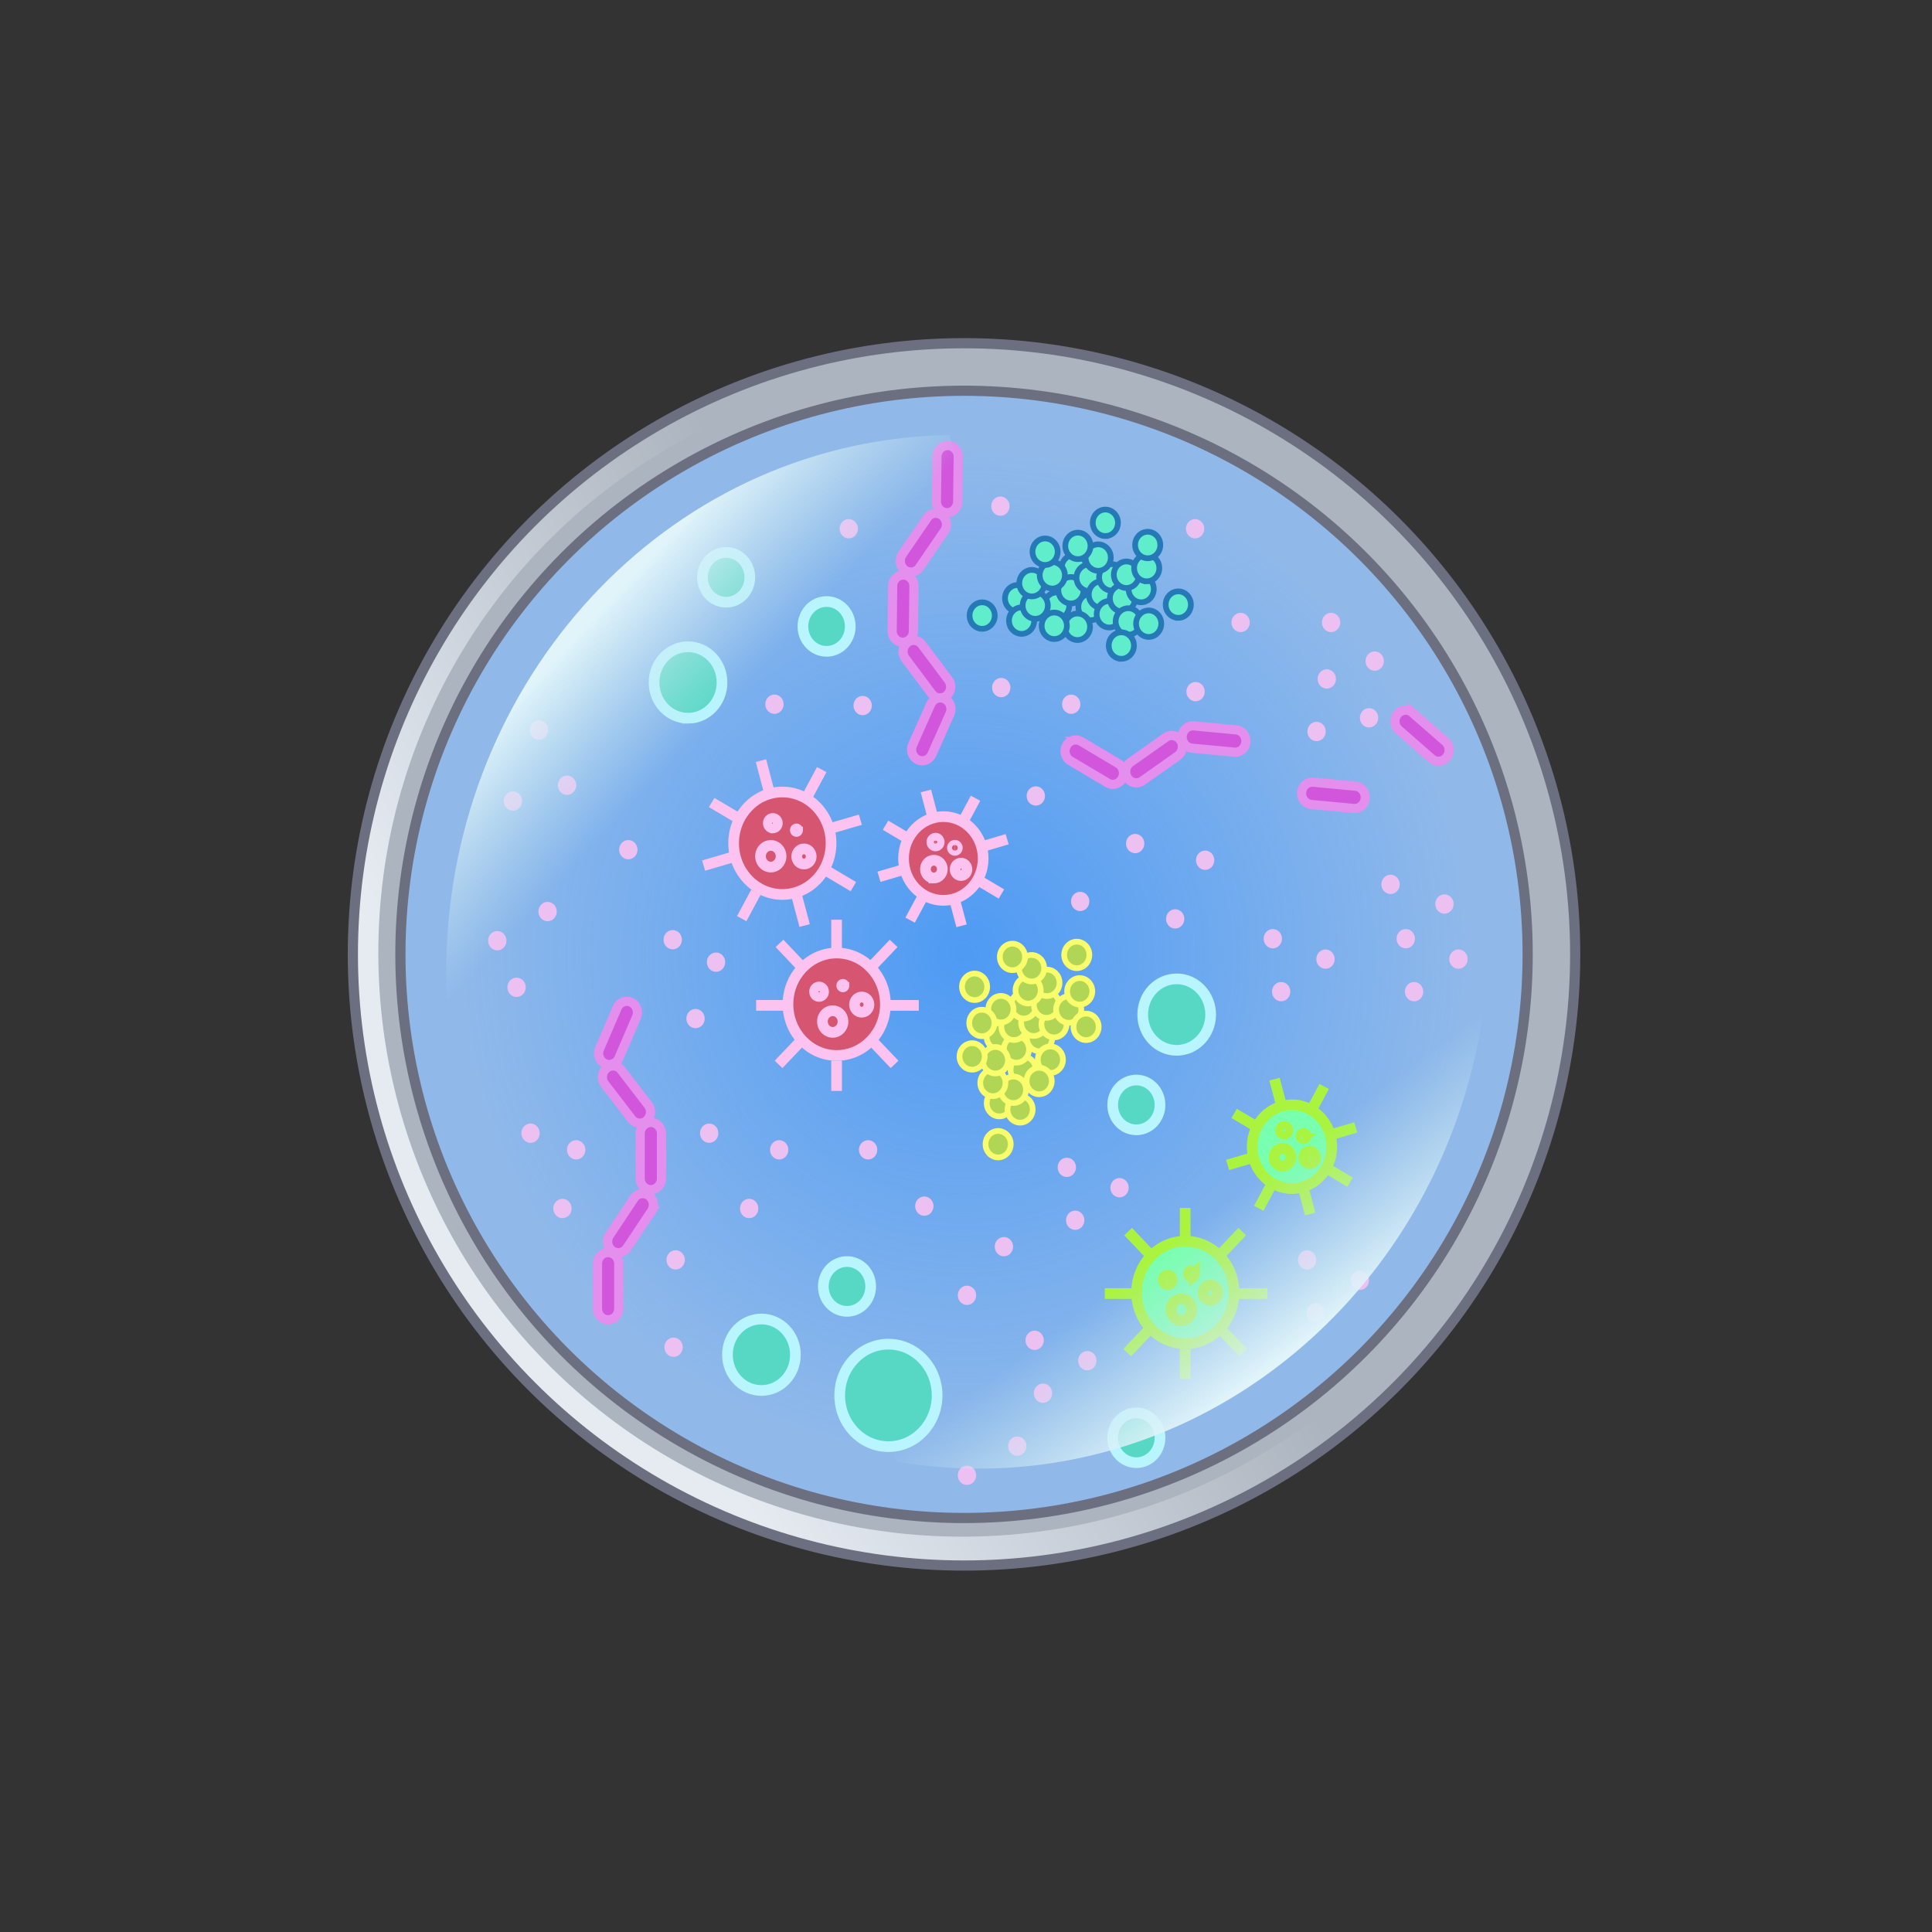 <svg xmlns="http://www.w3.org/2000/svg" width="200" height="200" fill="none"><rect width="100%" height="100%" fill="#333333" stroke="none"/><circle cx="99.796" cy="98.796" r="63.268" fill="url(#a)" stroke="#6B6F7F" stroke-width="1.054"/><circle cx="99.62" cy="98.62" r="60.456" fill="#ACB4BF"/><circle cx="99.796" cy="98.796" r="58.347" fill="#90B9EA" stroke="#6B6F7F" stroke-width="1.054"/><circle cx="99.796" cy="98.796" r="52.196" fill="url(#b)"/><path fill="#D156DB" stroke="#E48EED" stroke-miterlimit="10" stroke-width=".953" d="M64.056 130.827c0-.641-.494-1.16-1.103-1.16s-1.102.519-1.102 1.16v4.638c0 .64.493 1.159 1.102 1.159.609 0 1.103-.519 1.103-1.159v-4.638zm3.381-5.44c.35-.525.228-1.248-.271-1.615a1.07 1.07 0 0 0-1.535.285l-2.529 3.801c-.349.525-.227 1.248.272 1.615a1.069 1.069 0 0 0 1.535-.286l2.528-3.8zm1.038-8.032c0-.641-.494-1.16-1.102-1.16-.61 0-1.103.519-1.103 1.16v4.638c0 .641.494 1.16 1.103 1.16.608 0 1.102-.519 1.102-1.16v-4.638zm-4.153-6.579a1.066 1.066 0 0 0-1.55-.173 1.201 1.201 0 0 0-.165 1.631l2.773 3.606a1.066 1.066 0 0 0 1.55.173 1.201 1.201 0 0 0 .165-1.631l-2.773-3.606zm1.572-5.484c.251-.583.005-1.27-.55-1.534-.554-.264-1.208-.005-1.458.578l-1.818 4.226c-.251.584-.005 1.271.55 1.535s1.208.005 1.459-.579l1.817-4.226zm31.042-53.391c-.008.64.48 1.167 1.088 1.175.609.008 1.109-.504 1.117-1.144l.058-4.638c.008-.64-.48-1.166-1.088-1.175-.61-.008-1.11.504-1.117 1.145l-.058 4.637zm-3.529 5.481c-.356.52-.243 1.245.25 1.619a1.068 1.068 0 0 0 1.54-.265l2.575-3.765c.355-.52.243-1.244-.251-1.618a1.068 1.068 0 0 0-1.54.264l-2.574 3.765zm-1.054 7.926c-.008.64.479 1.166 1.088 1.174.608.009 1.108-.504 1.116-1.144l.058-4.638c.008-.64-.479-1.166-1.088-1.175-.609-.008-1.109.504-1.117 1.145l-.057 4.638zm4.092 6.506c.377.503 1.07.59 1.549.194a1.2 1.2 0 0 0 .184-1.629l-2.728-3.644a1.066 1.066 0 0 0-1.548-.194 1.2 1.2 0 0 0-.184 1.628l2.727 3.645z"/><path fill="#D156DB" stroke="#E48EED" stroke-miterlimit="10" stroke-width=".953" d="M94.473 77.11c-.258.58-.02 1.27.53 1.541.552.272 1.209.021 1.467-.559l1.87-4.2c.257-.58.02-1.271-.532-1.542-.552-.272-1.208-.022-1.466.558l-1.87 4.201zm41.467 3.862c-.606-.057-1.142.413-1.196 1.051-.055.638.393 1.202 1 1.258l4.392.414c.607.057 1.142-.414 1.196-1.052.055-.638-.393-1.201-1-1.258l-4.392-.413z"/><path fill="#D156DB" stroke="#E48EED" stroke-miterlimit="10" stroke-width=".954" d="M146.22 73.783a1.066 1.066 0 0 0-1.554.15 1.202 1.202 0 0 0 .143 1.636l3.396 2.968c.468.41 1.164.343 1.554-.15a1.202 1.202 0 0 0-.143-1.636l-3.396-2.968z"/><path fill="#D156DB" stroke="#E48EED" stroke-miterlimit="10" stroke-width=".953" d="M123.577 75.141c-.606-.057-1.142.414-1.196 1.052-.054.638.393 1.201 1 1.258l4.392.414c.607.057 1.142-.414 1.197-1.052.054-.638-.394-1.201-1-1.258l-4.393-.414zm-6.557 3.776c-.505.356-.64 1.077-.301 1.609a1.07 1.07 0 0 0 1.53.317l3.662-2.584c.506-.356.641-1.077.302-1.609-.34-.532-1.024-.674-1.53-.317l-3.663 2.584zm-5.118-2.171c-.531-.315-1.203-.118-1.502.44-.3.557-.113 1.264.417 1.58l3.841 2.28c.53.315 1.202.118 1.502-.44.299-.557.112-1.265-.418-1.58l-3.84-2.28z"/><path fill="#EDC0F2" d="M59.645 120.029c.525 0 .95-.448.95-.999 0-.552-.425-1-.95-1-.524 0-.95.448-.95 1 0 .551.426.999.95.999zm21.015 0c.525 0 .95-.448.95-.999 0-.552-.425-1-.95-1-.524 0-.95.448-.95 1 0 .551.426.999.95.999zm9.207 0c.525 0 .95-.448.95-.999 0-.552-.425-1-.95-1-.525 0-.95.448-.95 1 0 .551.425.999.95.999zm-34.947-1.722c.525 0 .95-.448.95-1 0-.551-.425-.999-.95-.999-.524 0-.95.448-.95.999 0 .552.426 1 .95 1zm18.493 0c.525 0 .95-.448.95-1 0-.551-.425-.999-.95-.999-.524 0-.95.448-.95.999 0 .552.426 1 .95 1zM53.096 83.922c.524 0 .95-.447.95-.999s-.426-1-.95-1c-.525 0-.95.448-.95 1s.425 1 .95 1zm2.691-7.358c.525 0 .95-.447.95-.999s-.425-1-.95-1c-.525 0-.95.448-.95 1s.425 1 .95 1zm2.913 5.724c.524 0 .95-.448.95-1 0-.551-.426-.999-.95-.999-.526 0-.951.448-.951 1 0 .551.425.999.95.999zm6.342 6.671c.525 0 .95-.447.95-1 0-.551-.425-.999-.95-.999-.525 0-.95.448-.95 1s.425.999.95.999zm72.307-17.677c.524 0 .95-.447.95-.999s-.426-1-.95-1c-.525 0-.951.448-.951 1s.426 1 .951 1zm4.961-1.848c.525 0 .95-.448.95-1s-.425-.999-.95-.999c-.525 0-.95.447-.95 1 0 .551.425.999.95.999zm-4.517-3.997c.525 0 .95-.447.95-1 0-.551-.425-.998-.95-.998-.525 0-.95.447-.95.999s.425.999.95.999zm-9.365 0c.525 0 .95-.447.95-1 0-.551-.425-.998-.95-.998-.525 0-.95.447-.95.999s.425.999.95.999zm7.863 11.285c.525 0 .95-.447.95-1 0-.551-.425-.998-.95-.998-.525 0-.95.447-.95.999s.425 1 .95 1zm5.432-1.415c.525 0 .95-.448.95-1s-.425-.999-.95-.999c-.525 0-.95.447-.95 1 0 .551.425.999.95.999zm3.8 22.867c.525 0 .95-.447.95-.999s-.425-1-.95-1c-.524 0-.95.448-.95 1s.426 1 .95 1zm4.005-3.591c.525 0 .95-.447.95-1 0-.551-.425-.998-.95-.998-.525 0-.95.447-.95.999s.425.999.95.999zm-5.577-2.033c.524 0 .95-.447.95-.999s-.426-1-.95-1c-.525 0-.951.448-.951 1s.426 1 .951 1zm2.435 11.105c.525 0 .95-.447.95-.999s-.425-.999-.95-.999c-.525 0-.95.447-.95.999s.425.999.95.999zm4.591-3.37c.525 0 .951-.447.951-1 0-.551-.426-.998-.951-.998-.524 0-.95.447-.95.999s.426.999.95.999zm-19.216-2.111c.525 0 .95-.447.95-.999s-.425-1-.95-1c-.525 0-.95.448-.95 1s.425 1 .95 1zm.863 5.481c.525 0 .95-.447.95-.999s-.425-.999-.95-.999c-.524 0-.95.447-.95.999s.426.999.95.999zm4.592-3.37c.524 0 .95-.447.95-1 0-.551-.426-.998-.95-.998-.525 0-.95.447-.95.999s.425.999.95.999zm-1.9 31.145c.525 0 .95-.447.95-.999s-.425-.999-.95-.999c-.525 0-.95.447-.95.999s.425.999.95.999zm.862 5.481c.525 0 .95-.448.95-1 0-.551-.425-.999-.95-.999-.525 0-.95.448-.95.999 0 .552.425 1 .95 1zm4.592-3.369c.525 0 .95-.448.95-1s-.425-.999-.95-.999c-.525 0-.95.447-.95.999s.425 1 .95 1zm-33.666 6.206c.525 0 .95-.447.95-.999s-.425-.999-.95-.999c-.524 0-.95.447-.95.999s.426.999.95.999zm.867 5.477c.524 0 .95-.447.95-.999s-.426-.999-.95-.999c-.525 0-.95.447-.95.999s.425.999.95.999zm4.591-3.369c.525 0 .95-.447.95-.999s-.425-1-.95-1c-.524 0-.95.448-.95 1s.426.999.95.999zm-2.124-20.013c.525 0 .95-.447.95-.999s-.425-.999-.95-.999c-.524 0-.95.447-.95.999s.426.999.95.999zm.866 5.477c.525 0 .95-.448.95-.999 0-.552-.425-1-.95-1-.525 0-.95.448-.95 1 0 .551.425.999.95.999zm4.591-3.369c.525 0 .95-.447.95-.999s-.425-.999-.95-.999c-.524 0-.95.447-.95.999s.426.999.95.999zm-57.67 2.152c.525 0 .95-.447.95-.999s-.425-1-.95-1c-.524 0-.95.448-.95 1s.426.999.95.999zm19.329 0c.525 0 .95-.447.95-.999s-.425-1-.95-1c-.525 0-.95.448-.95 1s.425.999.95.999zm-7.612 5.32c.525 0 .95-.448.95-.999 0-.552-.425-1-.95-1-.525 0-.95.448-.95 1 0 .551.425.999.95.999zm-.215 9.042c.525 0 .95-.447.95-.999s-.425-.999-.95-.999c-.524 0-.95.447-.95.999s.426.999.95.999zm55.03-50.415c.525 0 .95-.448.95-1 0-.551-.425-.999-.95-.999-.524 0-.95.448-.95 1 0 .551.426.999.95.999zm-7.244-1.725c.525 0 .95-.448.95-1 0-.551-.425-.999-.95-.999-.525 0-.95.448-.95 1 0 .551.425.999.95.999zm6.253-15.727c.524 0 .95-.447.95-1 0-.551-.426-.998-.95-.998-.525 0-.951.447-.951.999s.426 1 .951 1zm-20.203-19.203c.525 0 .95-.448.95-1s-.425-.999-.95-.999c-.524 0-.95.447-.95 1 0 .551.426.999.95.999zM80.172 73.898c.525 0 .95-.447.95-1 0-.551-.425-.999-.95-.999-.525 0-.95.448-.95 1s.425.999.95.999zm7.691-18.165c.524 0 .95-.447.95-.999s-.426-1-.95-1c-.525 0-.95.448-.95 1s.425 1 .95 1zm1.44 18.305c.524 0 .95-.448.95-1 0-.551-.426-.999-.95-.999-.525 0-.95.448-.95 1 0 .551.425.999.95.999zm34.413-18.305c.525 0 .95-.447.95-.999s-.425-1-.95-1c-.525 0-.95.448-.95 1s.425 1 .95 1zm-16.488 27.664c.525 0 .95-.448.95-1s-.425-1-.95-1c-.525 0-.95.448-.95 1s.425 1 .95 1zm3.664-9.497c.525 0 .951-.447.951-.998 0-.552-.426-1-.951-1-.524 0-.95.448-.95 1s.426.999.95.999zm-7.244-1.724c.525 0 .95-.448.95-1 0-.551-.425-.999-.95-.999-.525 0-.95.448-.95 1 0 .551.425.999.95.999zm8.171 22.138c.525 0 .95-.448.95-1s-.425-1-.95-1c-.524 0-.95.448-.95 1s.426 1 .95 1zm9.836 1.807c.524 0 .95-.447.95-1 0-.551-.426-.998-.95-.998-.525 0-.95.447-.95.999s.425 1 .95 1zM51.48 98.382c.526 0 .95-.447.95-.999s-.424-1-.95-1c-.524 0-.95.448-.95 1s.426 1 .95 1zm1.994 4.823c.525 0 .95-.448.95-1s-.425-.999-.95-.999c-.525 0-.95.447-.95.999s.425 1 .95 1zm3.211-7.841c.525 0 .95-.447.95-.999s-.425-1-.95-1c-.525 0-.95.448-.95 1s.425 1 .95 1zm17.438 5.238c.525 0 .95-.447.95-1 0-.551-.425-.999-.95-.999-.524 0-.95.448-.95 1s.426.999.95.999zm-4.483-2.326c.524 0 .95-.447.95-1 0-.551-.426-.999-.95-.999-.526 0-.951.448-.951 1s.425.999.95.999zm2.36 8.165c.525 0 .95-.447.95-.999s-.425-1-.95-1c-.525 0-.95.448-.95 1s.425.999.95.999zm33.308 44.262c.525 0 .951-.448.951-1s-.426-.999-.951-.999c-.524 0-.95.447-.95.999s.426 1 .95 1zm-5.208 3.018c.525 0 .95-.447.95-.999s-.425-.999-.95-.999c-.525 0-.95.447-.95.999s.425.999.95.999zm-4.413-27.864c.525 0 .95-.447.95-.999s-.425-1-.95-1c-.524 0-.95.448-.95 1s.426.999.95.999zm4.413 9.233c.525 0 .95-.448.95-.999 0-.552-.425-1-.95-1-.525 0-.95.448-.95 1 0 .551.425.999.95.999zm3.824-5.038c.524 0 .95-.447.95-.999s-.426-.999-.95-.999c-.525 0-.95.447-.95.999s.425.999.95.999z"/><path fill="#56D8C5" stroke="#B8F5FF" stroke-miterlimit="10" stroke-width="1.107" d="M78.823 143.943c1.943 0 3.518-1.656 3.518-3.7 0-2.044-1.575-3.701-3.518-3.701-1.943 0-3.518 1.657-3.518 3.701s1.575 3.7 3.518 3.7zm42.987-35.213c1.943 0 3.518-1.657 3.518-3.7 0-2.044-1.575-3.701-3.518-3.701-1.943 0-3.518 1.657-3.518 3.701 0 2.043 1.575 3.7 3.518 3.7zm-34.129 27.021c1.354 0 2.452-1.154 2.452-2.578s-1.098-2.578-2.452-2.578c-1.353 0-2.451 1.154-2.451 2.578s1.097 2.578 2.451 2.578zM75.168 62.34c1.354 0 2.451-1.154 2.451-2.578s-1.097-2.578-2.451-2.578-2.452 1.154-2.452 2.578 1.098 2.578 2.452 2.578zm-3.944 12.012c1.943 0 3.519-1.657 3.519-3.7 0-2.045-1.576-3.701-3.519-3.701s-3.518 1.656-3.518 3.7c0 2.044 1.575 3.7 3.518 3.7zm14.343-6.927c1.354 0 2.452-1.154 2.452-2.578s-1.098-2.578-2.452-2.578c-1.354 0-2.451 1.154-2.451 2.578s1.097 2.578 2.451 2.578zm32.067 49.535c1.353 0 2.451-1.154 2.451-2.578s-1.098-2.579-2.451-2.579c-1.354 0-2.452 1.155-2.452 2.579 0 1.424 1.098 2.578 2.452 2.578zm0 34.456c1.353 0 2.451-1.154 2.451-2.578s-1.098-2.579-2.451-2.579c-1.354 0-2.452 1.155-2.452 2.579 0 1.424 1.098 2.578 2.452 2.578z"/><path fill="#B1D656" stroke="#F9FC6B" stroke-miterlimit="10" stroke-width=".591" d="M103.433 108.661c.72 0 1.304-.614 1.304-1.371s-.584-1.371-1.304-1.371c-.72 0-1.303.614-1.303 1.371s.583 1.371 1.303 1.371zm.017 6.907c.72 0 1.304-.614 1.304-1.371s-.584-1.371-1.304-1.371c-.72 0-1.304.614-1.304 1.371s.584 1.371 1.304 1.371z"/><path fill="#B1D656" stroke="#F9FC6B" stroke-miterlimit="10" stroke-width=".591" d="M105.6 116.216c.72 0 1.304-.614 1.304-1.371 0-.758-.584-1.371-1.304-1.371-.72 0-1.303.613-1.303 1.371 0 .757.583 1.371 1.303 1.371zm-2.273 3.601c.72 0 1.304-.614 1.304-1.371s-.584-1.371-1.304-1.371c-.72 0-1.304.614-1.304 1.371s.584 1.371 1.304 1.371zm2.591-7.704c.72 0 1.304-.614 1.304-1.371 0-.758-.584-1.371-1.304-1.371-.72 0-1.303.613-1.303 1.371 0 .757.583 1.371 1.303 1.371z"/><path fill="#B1D656" stroke="#F9FC6B" stroke-miterlimit="10" stroke-width=".591" d="M104.909 114.186c.72 0 1.304-.613 1.304-1.371 0-.757-.584-1.371-1.304-1.371-.719 0-1.303.614-1.303 1.371 0 .758.584 1.371 1.303 1.371z"/><path fill="#B1D656" stroke="#F9FC6B" stroke-miterlimit="10" stroke-width=".591" d="M102.782 113.474c.719 0 1.303-.614 1.303-1.372 0-.757-.584-1.371-1.303-1.371-.72 0-1.304.614-1.304 1.371 0 .758.584 1.372 1.304 1.372zm2.439-3.469c.719 0 1.303-.614 1.303-1.371s-.584-1.371-1.303-1.371c-.72 0-1.304.614-1.304 1.371s.584 1.371 1.304 1.371z"/><path fill="#B1D656" stroke="#F9FC6B" stroke-miterlimit="10" stroke-width=".591" d="M104.964 107.662c.72 0 1.304-.613 1.304-1.371 0-.757-.584-1.371-1.304-1.371-.72 0-1.303.614-1.303 1.371 0 .758.583 1.371 1.303 1.371zm2.653 1.17c.72 0 1.304-.613 1.304-1.371 0-.757-.584-1.371-1.304-1.371-.72 0-1.304.614-1.304 1.371 0 .758.584 1.371 1.304 1.371z"/><path fill="#B1D656" stroke="#F9FC6B" stroke-miterlimit="10" stroke-width=".591" d="M107.01 107.243c.72 0 1.304-.614 1.304-1.371 0-.758-.584-1.372-1.304-1.372-.72 0-1.303.614-1.303 1.372 0 .757.583 1.371 1.303 1.371z"/><path fill="#B1D656" stroke="#F9FC6B" stroke-miterlimit="10" stroke-width=".591" d="M105.982 105.438c.72 0 1.304-.614 1.304-1.371s-.584-1.371-1.304-1.371c-.72 0-1.303.614-1.303 1.371s.583 1.371 1.303 1.371zm3.13 1.952c.72 0 1.304-.614 1.304-1.372 0-.757-.584-1.371-1.304-1.371-.72 0-1.303.614-1.303 1.371 0 .758.583 1.372 1.303 1.372z"/><path fill="#B1D656" stroke="#F9FC6B" stroke-miterlimit="10" stroke-width=".591" d="M108.327 105.366c.72 0 1.304-.614 1.304-1.371s-.584-1.371-1.304-1.371c-.72 0-1.304.614-1.304 1.371s.584 1.371 1.304 1.371z"/><path fill="#B1D656" stroke="#F9FC6B" stroke-miterlimit="10" stroke-width=".591" d="M108.379 103.113c.72 0 1.304-.614 1.304-1.371s-.584-1.371-1.304-1.371c-.72 0-1.303.614-1.303 1.371s.583 1.371 1.303 1.371zm2.25 2.766c.72 0 1.304-.614 1.304-1.371s-.584-1.371-1.304-1.371c-.72 0-1.303.614-1.303 1.371s.583 1.371 1.303 1.371zm-1.894 5.19c.72 0 1.304-.614 1.304-1.371 0-.758-.584-1.371-1.304-1.371-.72 0-1.303.613-1.303 1.371 0 .757.583 1.371 1.303 1.371z"/><path fill="#B1D656" stroke="#F9FC6B" stroke-miterlimit="10" stroke-width=".591" d="M106.43 103.884c.72 0 1.304-.614 1.304-1.371 0-.758-.584-1.371-1.304-1.371-.719 0-1.303.613-1.303 1.371 0 .757.584 1.371 1.303 1.371zm-2.818 1.954c.72 0 1.304-.614 1.304-1.371s-.584-1.371-1.304-1.371c-.72 0-1.303.614-1.303 1.371s.583 1.371 1.303 1.371zm-.574 5.286c.72 0 1.304-.614 1.304-1.371s-.584-1.371-1.304-1.371c-.72 0-1.303.614-1.303 1.371s.583 1.371 1.303 1.371z"/><path fill="#B1D656" stroke="#F9FC6B" stroke-miterlimit="10" stroke-width=".591" d="M100.632 110.732c.72 0 1.304-.614 1.304-1.371s-.584-1.371-1.304-1.371c-.72 0-1.303.614-1.303 1.371s.583 1.371 1.303 1.371zm1.008-3.465c.72 0 1.304-.614 1.304-1.371s-.584-1.371-1.304-1.371c-.719 0-1.303.614-1.303 1.371s.584 1.371 1.303 1.371zm-.751-3.742c.72 0 1.304-.614 1.304-1.371s-.584-1.371-1.304-1.371c-.72 0-1.304.614-1.304 1.371s.584 1.371 1.304 1.371zm5.901-1.924c.72 0 1.303-.613 1.303-1.371 0-.757-.583-1.37-1.303-1.37s-1.304.613-1.304 1.37c0 .758.584 1.371 1.304 1.371z"/><path fill="#B1D656" stroke="#F9FC6B" stroke-miterlimit="10" stroke-width=".591" d="M104.805 100.432c.72 0 1.304-.613 1.304-1.37 0-.758-.584-1.372-1.304-1.372-.719 0-1.303.614-1.303 1.371 0 .758.584 1.371 1.303 1.371zm2.77 12.844c.719 0 1.303-.614 1.303-1.371s-.584-1.371-1.303-1.371c-.72 0-1.304.614-1.304 1.371s.584 1.371 1.304 1.371zm4.855-5.607c.719 0 1.303-.614 1.303-1.371s-.584-1.371-1.303-1.371c-.72 0-1.304.614-1.304 1.371s.584 1.371 1.304 1.371zm-.964-7.445c.72 0 1.304-.613 1.304-1.37 0-.758-.584-1.372-1.304-1.372-.72 0-1.303.614-1.303 1.371 0 .758.583 1.371 1.303 1.371zm.305 3.769c.72 0 1.303-.614 1.303-1.371 0-.758-.583-1.372-1.303-1.372s-1.304.614-1.304 1.372c0 .757.584 1.371 1.304 1.371z"/><path fill="#5FEDCB" stroke="#2579B7" stroke-miterlimit="10" stroke-width=".591" d="M111.2 60.19c.72 0 1.304-.613 1.304-1.37 0-.757-.584-1.371-1.304-1.371-.72 0-1.304.614-1.304 1.37 0 .758.584 1.372 1.304 1.372zm-5.859 3.115c.72 0 1.303-.614 1.303-1.371 0-.758-.583-1.371-1.303-1.371s-1.304.613-1.304 1.37c0 .758.584 1.372 1.304 1.372z"/><path fill="#5FEDCB" stroke="#2579B7" stroke-miterlimit="10" stroke-width=".591" d="M105.756 65.618c.72 0 1.304-.614 1.304-1.371 0-.758-.584-1.371-1.304-1.371-.72 0-1.303.613-1.303 1.37 0 .758.583 1.372 1.303 1.372zm-4.083-.523c.72 0 1.304-.614 1.304-1.37 0-.758-.584-1.372-1.304-1.372-.72 0-1.303.614-1.303 1.371s.583 1.371 1.303 1.371zm7.711-1.023c.72 0 1.304-.614 1.304-1.37 0-.758-.584-1.372-1.304-1.372-.72 0-1.303.614-1.303 1.371s.583 1.371 1.303 1.371z"/><path fill="#5FEDCB" stroke="#2579B7" stroke-miterlimit="10" stroke-width=".591" d="M107.17 64.059c.72 0 1.303-.614 1.303-1.371s-.583-1.371-1.303-1.371-1.304.614-1.304 1.37c0 .758.584 1.372 1.304 1.372z"/><path fill="#5FEDCB" stroke="#2579B7" stroke-miterlimit="10" stroke-width=".591" d="M106.822 61.74c.72 0 1.304-.614 1.304-1.37 0-.758-.584-1.372-1.304-1.372-.72 0-1.303.614-1.303 1.371s.583 1.371 1.303 1.371zm4.041.732c.72 0 1.304-.613 1.304-1.37 0-.758-.584-1.371-1.304-1.371-.72 0-1.303.613-1.303 1.37 0 .758.583 1.371 1.303 1.371z"/><path fill="#5FEDCB" stroke="#2579B7" stroke-miterlimit="10" stroke-width=".591" d="M112.741 61.18c.719 0 1.303-.614 1.303-1.371s-.584-1.371-1.303-1.371c-.72 0-1.304.614-1.304 1.371s.584 1.371 1.304 1.371zm.193 3.019c.72 0 1.304-.614 1.304-1.371 0-.758-.584-1.372-1.304-1.372-.72 0-1.303.614-1.303 1.372 0 .757.583 1.37 1.303 1.37z"/><path fill="#5FEDCB" stroke="#2579B7" stroke-miterlimit="10" stroke-width=".591" d="M114.014 62.916c.72 0 1.304-.614 1.304-1.371s-.584-1.371-1.304-1.371c-.719 0-1.303.614-1.303 1.37 0 .758.584 1.372 1.303 1.372z"/><path fill="#5FEDCB" stroke="#2579B7" stroke-miterlimit="10" stroke-width=".591" d="M115.084 61.142c.72 0 1.304-.613 1.304-1.37 0-.758-.584-1.372-1.304-1.372-.72 0-1.303.614-1.303 1.371 0 .758.583 1.371 1.303 1.371zm-.253 3.817c.72 0 1.304-.614 1.304-1.371s-.584-1.371-1.304-1.371c-.72 0-1.303.614-1.303 1.37 0 .758.583 1.372 1.303 1.372z"/><path fill="#5FEDCB" stroke="#2579B7" stroke-miterlimit="10" stroke-width=".591" d="M116.197 63.312c.72 0 1.304-.614 1.304-1.371s-.584-1.371-1.304-1.371c-.72 0-1.303.614-1.303 1.37 0 .758.583 1.372 1.303 1.372z"/><path fill="#5FEDCB" stroke="#2579B7" stroke-miterlimit="10" stroke-width=".591" d="M118.136 62.35c.72 0 1.304-.614 1.304-1.371s-.584-1.371-1.304-1.371c-.72 0-1.303.614-1.303 1.37 0 .758.583 1.372 1.303 1.372zm-1.339 3.356c.72 0 1.303-.614 1.303-1.371s-.583-1.371-1.303-1.371-1.304.614-1.304 1.37c0 .758.584 1.372 1.304 1.372zm-5.26.549c.72 0 1.304-.614 1.304-1.37 0-.758-.584-1.372-1.304-1.372-.719 0-1.303.614-1.303 1.371s.584 1.371 1.303 1.371z"/><path fill="#5FEDCB" stroke="#2579B7" stroke-miterlimit="10" stroke-width=".591" d="M116.606 60.867c.72 0 1.303-.614 1.303-1.371 0-.758-.583-1.372-1.303-1.372s-1.304.614-1.304 1.371c0 .758.584 1.372 1.304 1.372zm-2.922-1.777c.72 0 1.304-.614 1.304-1.371 0-.758-.584-1.371-1.304-1.371-.72 0-1.303.614-1.303 1.37 0 .758.583 1.372 1.303 1.372zm-4.751 1.834c.72 0 1.304-.614 1.304-1.37 0-.758-.584-1.372-1.304-1.372-.72 0-1.303.614-1.303 1.371s.583 1.371 1.303 1.371z"/><path fill="#5FEDCB" stroke="#2579B7" stroke-miterlimit="10" stroke-width=".591" d="M108.188 58.486c.72 0 1.303-.614 1.303-1.371 0-.758-.583-1.371-1.303-1.371s-1.304.614-1.304 1.37c0 .758.584 1.372 1.304 1.372zm3.395-.604c.72 0 1.303-.614 1.303-1.371 0-.758-.583-1.371-1.303-1.371s-1.304.614-1.304 1.37c0 .758.584 1.372 1.304 1.372zm2.844-2.392c.72 0 1.304-.613 1.304-1.37 0-.758-.584-1.371-1.304-1.371-.72 0-1.303.613-1.303 1.37 0 .758.583 1.372 1.303 1.372zm4.279 4.688c.72 0 1.304-.614 1.304-1.371 0-.758-.584-1.372-1.304-1.372-.72 0-1.303.614-1.303 1.372 0 .757.583 1.37 1.303 1.37z"/><path fill="#5FEDCB" stroke="#2579B7" stroke-miterlimit="10" stroke-width=".591" d="M118.81 57.79c.72 0 1.304-.614 1.304-1.371s-.584-1.371-1.304-1.371c-.72 0-1.303.614-1.303 1.37 0 .758.583 1.372 1.303 1.372zm-9.672 8.363c.72 0 1.304-.614 1.304-1.37 0-.758-.584-1.372-1.304-1.372-.72 0-1.304.614-1.304 1.371s.584 1.371 1.304 1.371zm6.942 2.047c.72 0 1.304-.615 1.304-1.372 0-.757-.584-1.371-1.304-1.371-.72 0-1.303.614-1.303 1.371s.583 1.371 1.303 1.371zm5.895-4.24c.72 0 1.304-.614 1.304-1.372 0-.757-.584-1.37-1.304-1.37-.72 0-1.303.613-1.303 1.37 0 .758.583 1.371 1.303 1.371zm-3.064 1.974c.72 0 1.303-.614 1.303-1.371s-.583-1.371-1.303-1.371-1.304.614-1.304 1.37c0 .758.584 1.372 1.304 1.372z"/><path fill="#56D8C5" stroke="#B8F5FF" stroke-miterlimit="10" stroke-width="1.107" d="M91.968 149.755c2.785 0 5.042-2.374 5.042-5.303s-2.257-5.304-5.042-5.304c-2.785 0-5.042 2.375-5.042 5.304 0 2.929 2.257 5.303 5.042 5.303z"/><path stroke="#FCC3F1" stroke-miterlimit="10" stroke-width="1.107" d="M86.602 95.213v3.135m0 11.449v3.135m8.515-8.857h-2.98m-10.883 0h-2.98M92.51 97.66l-2.108 2.216m-7.698 8.097-2.108 2.213m12.008 0-2.107-2.213m-7.699-8.097-2.105-2.217"/><path fill="#D65671" stroke="#FCC3F1" stroke-miterlimit="10" stroke-width="1.107" d="M86.614 109.262c2.785 0 5.042-2.374 5.042-5.303s-2.257-5.304-5.042-5.304c-2.785 0-5.042 2.375-5.042 5.304 0 2.929 2.257 5.303 5.042 5.303z"/><path fill="#D65671" stroke="#FCC3F1" stroke-miterlimit="10" stroke-width="1.107" d="M86.203 106.868c.587 0 1.063-.501 1.063-1.118 0-.618-.476-1.119-1.063-1.119-.588 0-1.064.501-1.064 1.119 0 .617.476 1.118 1.064 1.118zm-1.414-3.718a.476.476 0 0 0 .464-.487.476.476 0 0 0-.464-.488.476.476 0 0 0-.464.488c0 .269.208.487.464.487zm4.416 1.631c.412 0 .746-.351.746-.785 0-.433-.334-.784-.746-.784s-.745.351-.745.784c0 .434.333.785.745.785z"/><path fill="#D65671" stroke="#FCC3F1" stroke-miterlimit="10" stroke-width=".721" d="M87.253 102.353c.17 0 .308-.145.308-.324a.316.316 0 0 0-.308-.324.316.316 0 0 0-.308.324c0 .179.138.324.308.324z"/><path stroke="#FCC3F1" stroke-miterlimit="10" stroke-width="1.107" d="M85.064 79.668 83.6 82.397m-5.351 9.969-1.466 2.732m11.557-3.312-2.594-1.541m-9.478-5.628-2.598-1.541m15.396 1.777-2.87.839M75.71 88.76l-2.873.843m10.457 6.207-.8-3.017m-2.92-11.031-.8-3.021"/><path fill="#D65671" stroke="#FCC3F1" stroke-miterlimit="10" stroke-width="1.107" d="M80.988 92.595c2.785 0 5.042-2.374 5.042-5.303 0-2.93-2.257-5.304-5.042-5.304-2.785 0-5.042 2.375-5.042 5.304 0 2.929 2.257 5.303 5.042 5.303z"/><path fill="#D65671" stroke="#FCC3F1" stroke-miterlimit="10" stroke-width="1.107" d="M79.792 89.757c.587 0 1.064-.501 1.064-1.119s-.477-1.119-1.064-1.119c-.587 0-1.064.501-1.064 1.12 0 .617.477 1.118 1.064 1.118zm.211-4.054a.476.476 0 0 0 .463-.488.476.476 0 0 0-.463-.488.476.476 0 0 0-.464.488c0 .27.208.487.464.487zm3.223 3.744c.412 0 .746-.351.746-.785 0-.433-.334-.784-.746-.784s-.746.351-.746.784c0 .434.334.785.746.785z"/><path fill="#D65671" stroke="#FCC3F1" stroke-miterlimit="10" stroke-width=".721" d="M82.448 86.265c.17 0 .308-.145.308-.324a.316.316 0 0 0-.308-.324.316.316 0 0 0-.308.324c0 .179.138.324.308.324z"/><path stroke="#FCC3F1" stroke-miterlimit="10" stroke-width="1.107" d="M100.986 82.636 99.79 84.87m-4.375 8.15-1.2 2.234m9.452-2.707-2.124-1.262m-7.75-4.601-2.124-1.258m12.592 1.45-2.347.688m-8.577 2.51-2.348.686m8.551 5.078-.656-2.47m-2.386-9.02-.652-2.47"/><path fill="#D65671" stroke="#FCC3F1" stroke-miterlimit="10" stroke-width="1.107" d="M97.656 93.205c2.276 0 4.121-1.941 4.121-4.335s-1.845-4.335-4.121-4.335c-2.277 0-4.122 1.94-4.122 4.335 0 2.394 1.845 4.335 4.122 4.335z"/><path fill="#D65671" stroke="#FCC3F1" stroke-miterlimit="10" stroke-width="1.107" d="M96.676 90.89c.482 0 .872-.412.872-.918 0-.507-.39-.918-.872-.918s-.872.41-.872.918c0 .506.39.917.872.917zm.173-3.319a.39.39 0 0 0 .379-.399c0-.22-.17-.4-.38-.4a.39.39 0 0 0-.379.4c0 .22.17.399.38.399zm2.635 3.063c.337 0 .61-.287.61-.641 0-.354-.273-.641-.61-.641-.337 0-.61.287-.61.64 0 .355.273.642.61.642zm-.634-2.603a.26.26 0 0 0 .252-.266.26.26 0 0 0-.253-.266.26.26 0 0 0-.253.266.26.26 0 0 0 .253.266z"/><path stroke="#AAF440" stroke-miterlimit="10" stroke-width="1.107" d="M122.691 125.049v3.135m0 11.449v3.135m8.516-8.858h-2.98m-10.882 0h-2.98m14.235-6.416-2.107 2.217m-7.699 8.097-2.107 2.214m12.006 0-2.108-2.214m-7.696-8.097-2.105-2.217"/><path fill="#78FFAF" stroke="#AAF440" stroke-miterlimit="10" stroke-width="1.107" d="M122.705 139.097c2.785 0 5.042-2.374 5.042-5.303s-2.257-5.304-5.042-5.304c-2.785 0-5.042 2.375-5.042 5.304 0 2.929 2.257 5.303 5.042 5.303z"/><path fill="#78FFAF" stroke="#AAF440" stroke-miterlimit="10" stroke-width="1.107" d="M122.293 136.703c.587 0 1.064-.501 1.064-1.119s-.477-1.119-1.064-1.119c-.587 0-1.064.501-1.064 1.119s.477 1.119 1.064 1.119zm-1.413-3.718a.475.475 0 0 0 .463-.488.475.475 0 0 0-.463-.487.476.476 0 0 0-.464.487c0 .27.208.488.464.488zm4.416 1.63c.412 0 .745-.351.745-.784 0-.433-.333-.785-.745-.785s-.746.352-.746.785c0 .433.334.784.746.784zm-1.952-2.428c.17 0 .308-.145.308-.324a.316.316 0 0 0-.308-.324.316.316 0 0 0-.308.324c0 .179.138.324.308.324z"/><path stroke="#AAF440" stroke-miterlimit="10" stroke-width="1.107" d="m137.076 112.471-1.196 2.234m-4.378 8.15-1.196 2.234m9.452-2.707-2.124-1.262m-7.75-4.601-2.124-1.258m12.591 1.449-2.348.689m-8.576 2.511-2.348.685m8.551 5.078-.655-2.469m-2.386-9.021-.652-2.47"/><path fill="#78FFAF" stroke="#AAF440" stroke-miterlimit="10" stroke-width="1.107" d="M133.746 123.041c2.276 0 4.121-1.941 4.121-4.335s-1.845-4.335-4.121-4.335c-2.276 0-4.121 1.941-4.121 4.335s1.845 4.335 4.121 4.335z"/><path fill="#78FFAF" stroke="#AAF440" stroke-miterlimit="10" stroke-width="1.107" d="M132.767 120.724c.482 0 .873-.411.873-.917 0-.507-.391-.918-.873-.918-.481 0-.872.411-.872.918 0 .506.391.917.872.917zm.172-3.318a.39.39 0 0 0 .379-.399.39.39 0 0 0-.379-.399.39.39 0 0 0-.379.399c0 .22.169.399.379.399zm2.636 3.063c.337 0 .61-.287.61-.641 0-.354-.273-.641-.61-.641-.336 0-.609.287-.609.641 0 .354.273.641.609.641zm-.636-2.602a.26.26 0 0 0 .253-.267.26.26 0 0 0-.253-.266.26.26 0 0 0-.253.266.26.26 0 0 0 .253.267z"/><path fill="url(#c)" d="M60.732 107.475c2.166-24.044 19.07-44.266 41.955-49.196l-4.424-13.244c-1.638.028-3.29.136-4.953.324-27.962 3.207-48.448 28.85-47.05 58.068l14.472 4.048z"/><path fill="url(#d)" d="M140.147 96.78c-6.154 23.268-26.178 40.045-49.53 40.663l2.14 13.856a51.97 51.97 0 0 0 4.93.598c28.061 2.018 52.518-19.434 56.031-48.454l-13.571-6.663z"/><defs><linearGradient id="a" x1="88.196" x2="41.097" y1="68.567" y2="97.565" gradientUnits="userSpaceOnUse"><stop stop-color="#ACB4BF"/><stop offset="1" stop-color="#E6EBF2"/></linearGradient><linearGradient id="c" x1="71.227" x2="83.045" y1="53.524" y2="64.589" gradientUnits="userSpaceOnUse"><stop stop-color="#E0F4FA"/><stop offset="1" stop-color="#BEE2ED" stop-opacity="0"/></linearGradient><linearGradient id="d" x1="122.97" x2="113.213" y1="147.841" y2="134.742" gradientUnits="userSpaceOnUse"><stop stop-color="#E0F4FA"/><stop offset="1" stop-color="#BEE2ED" stop-opacity="0"/></linearGradient><radialGradient id="b" cx="0" cy="0" r="1" gradientTransform="rotate(90 .5 99.296) scale(52.196)" gradientUnits="userSpaceOnUse"><stop stop-color="#4094F6"/><stop stop-color="#4094F6" stop-opacity=".826"/><stop offset="1" stop-color="#4094F6" stop-opacity="0"/></radialGradient></defs></svg>